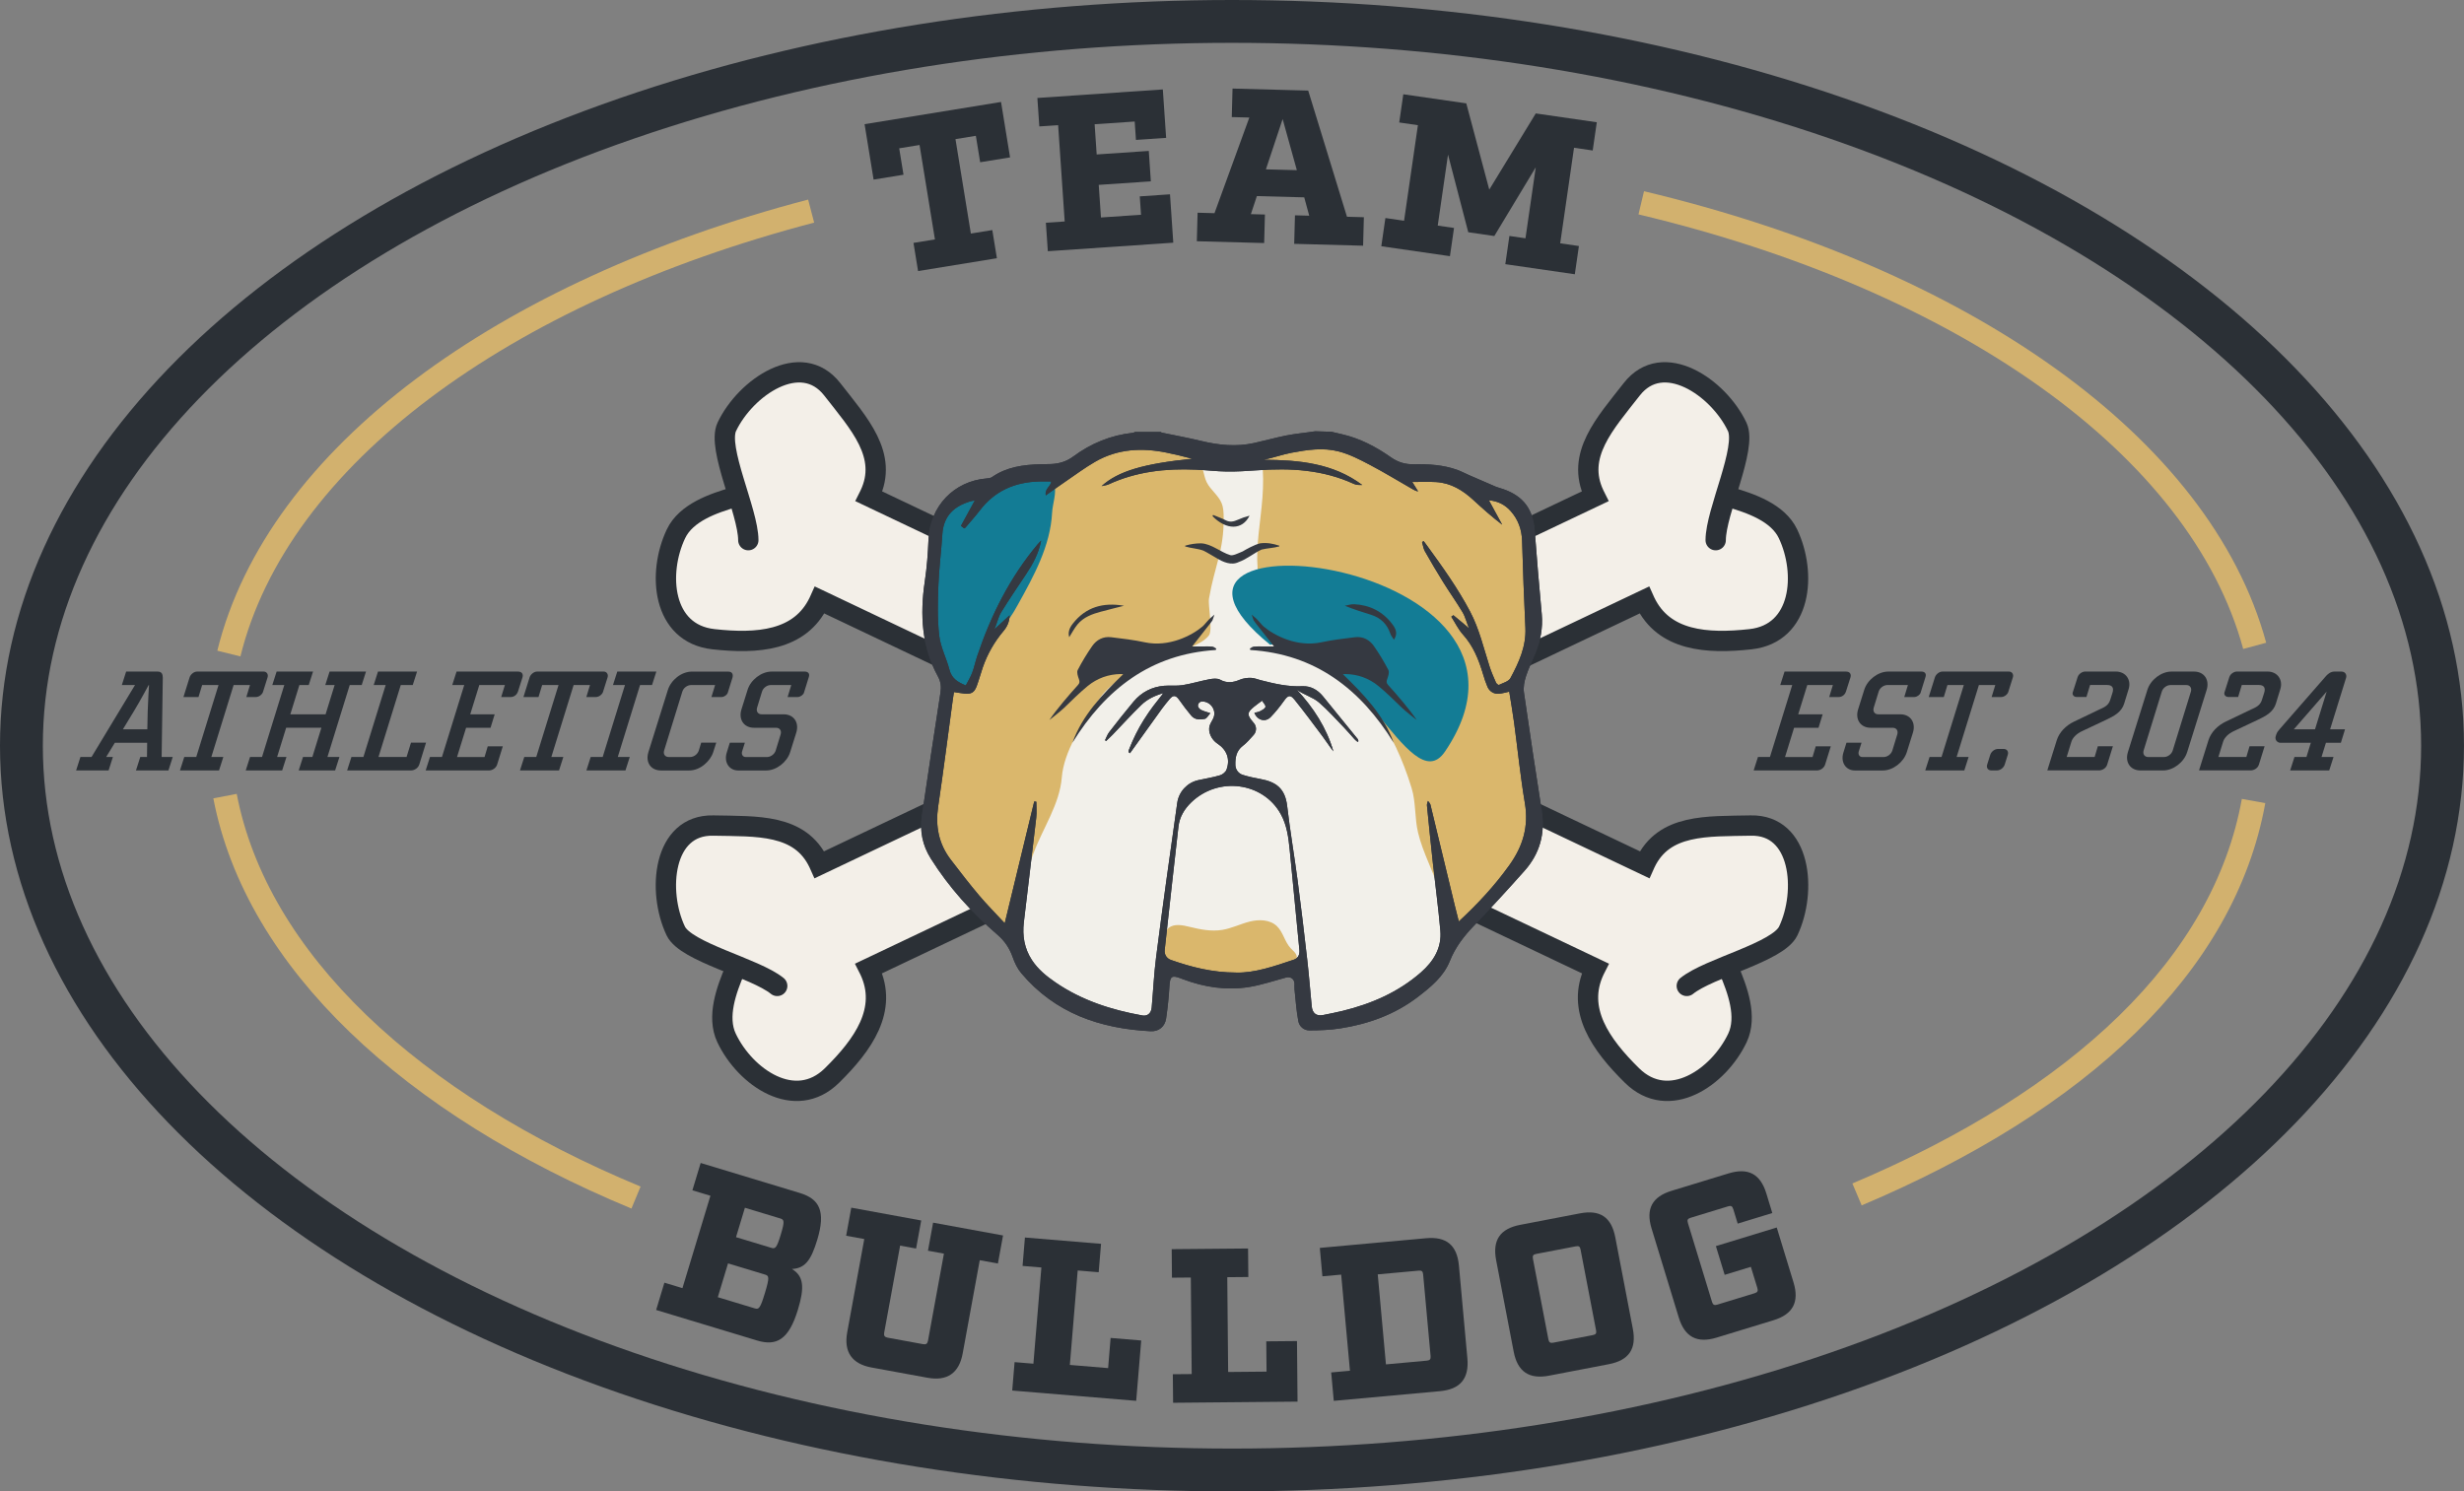 <svg xmlns="http://www.w3.org/2000/svg" id="Layer_1" viewBox="0 0 898.33 543.83"><rect x="0" y="0" width="898.33" height="543.83" fill="#808080" stroke="none"/><defs><style>.cls-1{fill:#f2f0ea;}.cls-1,.cls-2,.cls-3,.cls-4,.cls-5{stroke-width:0px;}.cls-6{stroke:#d2b16e;stroke-width:8.68px;}.cls-6,.cls-7{fill:none;}.cls-6,.cls-7,.cls-8{stroke-miterlimit:10;}.cls-2{fill:#2b3036;}.cls-3{fill:#353941;}.cls-7{stroke-width:15.62px;}.cls-7,.cls-8{stroke:#2b3036;}.cls-8{fill:#f3efe8;stroke-linecap:round;stroke-width:7.41px;}.cls-4{fill:#dab76c;}.cls-5{fill:#137c95;}</style></defs><path class="cls-8" d="M630.31,353.5c3.12,7.33,6.8,17.21,3.12,24.98-6.84,14.39-25,26.92-38.44,13.68-11.36-11.18-20.52-24.05-13.68-38.44.1-.2.2-.4.3-.6l-48.54-23.06-191.99-91.2-42.24-20.07c-.09.2-.18.41-.27.61-6.84,14.39-22.6,15.42-38.44,13.68-18.76-2.06-20.52-24.05-13.68-38.44,3.69-7.76,13.68-11.15,21.33-13.37"></path><path class="cls-8" d="M614.97,359.5c8.11-6.59,33.3-12.27,36.99-20.04,6.84-14.39,4.79-38.84-13.68-38.44-15.93.34-31.61-.71-38.44,13.68-.1.2-.18.41-.27.61l-186.96-88.81-95.81-45.51c.1-.2.21-.39.3-.6,6.84-14.39-3.88-25.88-13.68-38.44-11.37-14.57-31.61-.71-38.44,13.68-3.69,7.76,7.82,30.88,7.84,41.33"></path><path class="cls-8" d="M268.01,353.5c-3.12,7.33-6.8,17.21-3.12,24.98,6.84,14.39,25,26.92,38.44,13.68,11.36-11.18,20.52-24.05,13.68-38.44-.1-.2-.2-.4-.3-.6l48.54-23.06,191.99-91.2,42.24-20.07c.09.2.18.41.27.61,6.84,14.39,22.6,15.42,38.44,13.68,18.76-2.06,20.52-24.05,13.68-38.44-3.69-7.76-13.68-11.15-21.33-13.37"></path><path class="cls-8" d="M283.36,359.5c-8.11-6.59-33.3-12.27-36.99-20.04-6.84-14.39-4.79-38.84,13.68-38.44,15.93.34,31.61-.71,38.44,13.68.1.2.18.41.27.61l186.96-88.81,95.81-45.51c-.1-.2-.21-.39-.3-.6-6.84-14.39,3.88-25.88,13.68-38.44,11.37-14.57,31.61-.71,38.44,13.68,3.69,7.76-7.82,30.88-7.84,41.33"></path><path class="cls-1" d="M369.9,341.7c-9.11-6.7-17.18-14.8-23.87-23.92-2.72-3.71-5.26-7.71-6.23-12.21-.92-4.31-.33-8.79.26-13.16,1.55-11.4,3.1-22.81,4.65-34.21.27-1.98.54-3.98.31-5.96-.22-1.96-.91-3.82-1.54-5.69-5.12-15.25-6.11-31.86-2.85-47.62,1.34-6.46,4.07-13.56,10.2-15.98,3.82-1.51,9.04-1.38,12.21-4.06,7.17-8.53,20.89-5.94,31.11-10.38,3.68-1.6,6.88-4.12,10.44-5.97,4.7-2.44,10.01-3.68,15.3-3.58,10.71.21,20.83,5.8,31.55,5.64,10.91-.16,21.4-6.28,32.21-4.79,8.76,1.21,16.1,7.23,24.59,9.72,7.79,2.29,16.35,1.56,23.83,4.7,2.85,1.2,5.48,2.94,8.45,3.81,2.96.87,6.23.87,8.9,2.42,3.49,2.02,5.09,6.14,6.21,10.01,5.34,18.54,5.02,38.67-.32,57.12-3.59,8.57-1.13,18.3.45,27.45,1.48,8.58,2.13,17.31,1.95,26.02-.07,3.36-.29,6.83-1.74,9.86-1.22,2.56-3.23,4.64-5.19,6.69-4.52,4.71-8.97,9.49-13.35,14.33-3.42,3.77-6.83,7.64-9.09,12.2-1.16,2.35-2.01,4.87-3.39,7.1-1.43,2.31-3.38,4.23-5.32,6.13-4.54,4.46-9.24,9.03-15.14,11.42-2.84,1.15-5.87,1.76-8.9,2.28-5.43.93-10.91,1.58-16.4,1.96-.82.06-1.73.08-2.34-.47-.59-.52-.69-1.39-.75-2.17-.56-6.9-1.12-13.8-1.67-20.69-2.23,5.11-8.87,6.18-14.43,6.53-11.03.7-22.82,1.23-32.21-4.77-.39-.25-.84-.4-1.29-.39-1.85.03-2.04,1.19-2.18,2.23-.55,4.15-1.11,8.31-1.66,12.46-.25,1.84-.58,3.86-2,5.06-1.55,1.31-3.82,1.18-5.84.94-9.77-1.17-19.61-3.37-28.08-8.37-8.47-5-15.48-13.15-16.82-21.72Z"></path><path class="cls-4" d="M526.07,350.25c1.7-8.25,1.3-16.93-1.15-24.99-2.23-7.36-6.13-14.16-7.92-21.64-1.28-5.33-.75-11.02-2.35-16.25-6.33-20.64-17.36-38.24-36.05-46.5-2.8-1.23-5.82-2.36-7.74-4.73-1.96-2.41-7.98-13.29-9.22-16.13-7.71-17.7.9-32.92-1.6-52.58-.1-.76.15-.9.48-1.39.56-.81,1.74-1.74,2.66-2.05,9.27-3.13,19.54-3.2,28.85-.19,7.15,2.31,13.67,6.34,20.9,8.36,7.59,2.11,15.85,1.98,22.89,5.52,1.7.85,3.33,1.92,5.18,2.38,1.73.43,3.56.29,5.31.59,5.02.86,8.85,5.23,10.55,10.03s1.64,10.02,1.57,15.11c-.12,8.38-.24,16.75-.36,25.13-.07,4.67-.15,9.42-1.55,13.87-.65,2.06-1.58,4.04-2.1,6.15-1.15,4.71-.13,9.64.78,14.4,2,10.48,3.46,21.07,4.37,31.7.25,2.97.46,6.02-.35,8.89-.79,2.77-2.47,5.19-4.12,7.55-5.02,7.16-10.11,14.4-16.79,20.05-2.67,2.26-5.61,4.29-7.68,7.11-2.28,3.12-3.32,6.95-4.56,9.63Z"></path><path class="cls-4" d="M370.29,343.06c-1.21-10.94,2.71-21.72,6.55-32.03,3.42-9.17,9.48-17.76,10.27-27.52.77-9.47,7.11-19.25,14.21-29.43,1.86-2.67,5.81-5.94,8.76-7.31,2.39-1.11,4.58-4.32,7.18-4.79,6.05-1.11,11.72-3.67,17.32-6.2,2.25-1.02,4.58-2.1,6.12-4.02,1.59-1.99-.34-11.01.08-13.52,2.02-11.81,5.45-17.39,5.35-29.36-.01-1.85-.06-3.75-.77-5.45-1.19-2.89-4.06-4.8-5.43-7.61-1.18-2.43-1.16-5.4-2.72-7.61-1.55-2.21-4.31-3.17-6.88-3.99-7.14-2.29-14.79-4.6-22-2.53-7.1,2.04-12.52,8.02-19.59,10.17-4.23,1.29-8.75,1.11-13.11,1.82-5.19.85-10.09,2.94-14.92,5.02-2.71,1.16-5.42,2.33-8.13,3.49-3.66,1.57-7.51,3.3-9.76,6.58-2.07,3.03-2.43,6.87-2.72,10.53-.53,6.69-1.07,13.39-1.6,20.08-.46,5.72-.88,11.68,1.2,17.03,1.21,3.11,3.22,5.86,4.39,8.99,3.68,9.79-1.41,20.42-3.54,30.66-1.87,9-1.4,18.29-.92,27.47.16,3.09.34,6.25,1.57,9.09,1.25,2.87,3.48,5.19,5.66,7.43,7.63,7.84,15.26,15.68,23.42,23.03Z"></path><path class="cls-4" d="M425.09,351.23c-1.64-2.93-2.01-6.54-.99-9.74.38-1.2.99-2.38,1.98-3.16,2.08-1.62,5.07-1,7.63-.37,3.89.96,7.93,1.76,11.89,1.11,3.44-.56,6.62-2.18,10.01-3.03,3.38-.85,7.35-.76,9.89,1.63,2.32,2.19,2.87,5.75,5.05,8.08.88.94,2.08,1.78,2.23,3.07.12,1.04-.52,2.01-1.22,2.79-3.84,4.26-9.99,5.53-15.72,5.76-10.17.42-20.43-1.69-30.75-6.15Z"></path><path class="cls-5" d="M463.08,235.11c-62.8-50.9,112.04-32.29,63.74,38.93-12.93,19.07-33.6-44.96-63.74-38.93Z"></path><path class="cls-5" d="M342.3,242.68c1.57,1.75,1.72,4.61,3.28,6.37.73.82,1.49,1.66,2.47,2.15,2.68,1.34,6.05-.47,7.57-3.06,1.51-2.59,1.7-5.71,2.06-8.68.37-2.98,1.06-6.14,3.25-8.18,1.17-1.09,2.65-1.76,3.95-2.69,2.78-2,4.54-5.09,6.2-8.08,5.86-10.51,11.87-21.5,12.49-33.51.17-3.33,1.77-7.34.78-10.53-1.35-4.32,5.46-7.17-2.39-4.77-8.32,2.54-16.64,5.09-24.96,7.63-2.53.78-5.1,1.57-7.34,2.99-7.81,4.97-9.14,15.62-9.69,24.87-.78,13.25-4.19,28.21,2.32,35.5Z"></path><path class="cls-3" d="M485.42,157.44c1.26.29,2.51.59,3.77.88,6.6,1.5,12.47,4.59,17.94,8.44,2.61,1.84,5.31,2.6,8.45,2.53,5.27-.11,10.52.22,15.55,1.98,1.52.53,2.95,1.32,4.43,1.96,3.26,1.42,6.52,2.85,9.8,4.24.87.37,1.81.56,2.71.88,7.4,2.59,10.89,7.39,11.47,15.23.75,10.15,1.63,20.28,2.56,30.41.46,4.98-.5,9.68-2.34,14.24-1.13,2.8-2.5,5.51-3.42,8.37-.59,1.85-1.01,3.97-.74,5.86,2.06,14.44,4.27,28.85,6.51,43.27,1.29,8.27-.77,15.57-6.28,21.78-6.05,6.81-12.22,13.53-18.52,20.11-3.64,3.8-6.74,7.82-8.71,12.76-2.28,5.72-6.96,9.52-11.67,13.13-8.36,6.4-17.98,9.87-28.28,11.48-3.72.58-7.54.73-11.3.73-1.97,0-3.63-1.42-4-3.35-.72-3.81-.98-7.71-1.39-11.58-.08-.72.02-1.46-.02-2.18-.09-1.71-1.44-2.6-3.13-2.15-4.47,1.19-8.89,2.71-13.43,3.44-8.22,1.31-16.26.1-24.05-2.83-.31-.12-.62-.24-.94-.36-3.21-1.21-3.83-.66-4.03,2.81-.23,3.95-.64,7.91-1.21,11.82-.43,2.99-2.65,4.83-5.63,4.68-18.45-.94-34.87-6.55-47.18-21.16-1.4-1.66-2.4-3.77-3.13-5.84-1.15-3.25-2.88-5.88-5.53-8.16-9.4-8.11-17.67-17.23-24.32-27.79-3.06-4.86-4.07-10.02-3.27-15.55,2.18-14.99,4.48-29.95,6.78-44.92.32-2.11.17-3.97-.91-5.94-5.92-10.79-6.61-22.5-4.8-34.64.76-5.06,1.15-10.17,1.35-15.27.49-12.11,9.27-21.37,21.28-22.3.65-.05,1.39-.15,1.89-.5,5.35-3.72,11.45-4.5,17.72-4.68,1.29-.04,2.57-.01,3.86-.07,2.91-.13,5.58-.93,7.97-2.7,6.5-4.83,13.75-7.82,21.85-8.69.25-.03.48-.2.72-.3,3.13,0,6.27,0,9.4,0,.13.09.25.22.39.25,4.74.99,9.5,1.85,14.2,2.99,6.42,1.56,12.85,2.23,19.37.8,3.91-.86,7.77-1.95,11.7-2.74,3.5-.7,7.1-.98,10.63-1.55,1.99.06,3.92.12,5.91.18ZM535.6,229.11c-.86-1.93-1.32-4.11-2.4-5.91-2.24-3.73-4.77-7.28-7.07-10.98-2.29-3.69-4.5-7.43-6.64-11.21-.56-.99-.7-2.22-1.03-3.34.19-.13.38-.25.57-.38.43.58.87,1.15,1.29,1.73,5.62,7.73,11.19,15.51,15.66,23.99,3.34,6.32,4.92,13.28,7.09,20.02.64,2.01,1.51,3.94,2.35,5.88.17.38.89.93,1.07.83,1.47-.72,3.51-1.23,4.18-2.46,3.08-5.71,5.79-11.57,5.46-18.39-.52-10.55-.87-21.11-1.2-31.67-.13-4.15-1.42-7.79-4.17-10.87-2.02-2.26-4.55-3.64-7.93-3.92l4.85,8.89c-3.71-2.84-7.14-5.88-10.5-8.98-3.88-3.58-8.21-6.25-13.61-6.56-2.84-.16-5.71-.03-8.67-.03.76,1.22,1.44,2.33,2.13,3.43-.78-.13-1.36-.44-1.93-.76-5.23-3-10.39-6.15-15.73-8.96-3.63-1.91-7.39-3.84-11.33-4.86-5.64-1.47-11.45-.59-17.13.48-3.44.65-6.77,1.88-10.2,2.57,12.81.08,25.33,1.22,35.95,9.19-1.05.03-2.13.03-3.03-.38-11.28-5.2-23.17-5.86-35.3-4.97-3.67.27-7.36.49-11.04.45-3.8-.05-7.58-.53-11.38-.69-10.96-.48-21.66.71-31.76,5.38-.64.3-1.39.35-2.53.62,6.05-5.47,15.38-8.18,33.08-9.97-3.1-.83-6.23-1.59-9.37-2.23-9.04-1.84-17.85-1.4-26.01,3.3-3.72,2.14-7.18,4.73-10.74,7.15-2.35,1.6-4.64,3.26-7.3,5.13-.46-2.43,1.83-3.23,1.99-5.07-1.51,0-3-.04-4.5,0-8.75.25-16.07,3.41-21.5,10.51-1.66,2.17-3.5,4.21-5.27,6.3-.1.12-.27.18-.46.3-.39-.29-.77-.58-1.2-.91l5.05-9.27c-1.45.18-2.68.63-3.89,1.14-4.98,2.07-7.59,5.76-7.93,11.19-.39,6.25-1.22,12.47-1.45,18.72-.22,6.07-.39,12.22.31,18.23.49,4.24,2.65,8.26,3.74,12.46.81,3.14,2.99,4.5,5.94,5.7.79-1.54,1.72-3,2.32-4.59.75-1.98,1.17-4.08,1.84-6.09,5-14.91,11.96-28.76,22.12-40.88.29-.35.62-.66,1.19-1.25-.9,4.76-3.02,8.54-5.44,12.18-3.06,4.6-6.17,9.17-9.08,13.87-1.18,1.91-1.58,4.3-2.55,6.33l5.59-5.15c-.08,2.44-.92,4.18-2.23,5.74-3.35,3.98-5.89,8.42-7.58,13.33-.78,2.27-1.39,4.6-2.23,6.84-.87,2.29-2,2.9-4.42,2.65-1.26-.13-2.51-.37-3.84-.56-.16,1.02-.32,1.95-.44,2.89-1.76,12.96-3.41,25.93-5.32,38.87-1.05,7.13.2,13.58,4.58,19.32,3.39,4.44,6.81,8.88,10.42,13.15,2.87,3.4,6.03,6.55,9.27,10.05,3.64-15.04,7.19-29.71,10.75-44.38.26.03.52.06.77.09,0,1.94.19,3.89-.03,5.8-1.46,12.72-3.02,25.42-4.52,38.14-.58,4.92.18,9.58,2.95,13.8,2.22,3.39,5.29,5.88,8.59,8.14,9.6,6.58,20.39,10.03,31.71,12.06,1.82.32,3.17-.85,3.35-2.85.55-6.12.83-12.27,1.61-18.37,2.4-18.79,5.06-37.54,7.71-56.29.57-4.06,3.59-7.36,7.58-8.28,2.66-.61,5.39-1,8-1.79.94-.28,2.06-1.17,2.38-2.04,1.42-3.83.13-7.27-3.3-9.51-2.19-1.43-3.51-4.26-2.86-6.49.29-1,.98-1.87,1.39-2.84,1.17-2.76-.85-5.86-3.85-6.03-1.16-.06-1.74.63-1.8,1.55-.03.48.58,1.21,1.09,1.48.98.51,2.08.76,3.44,1.22-.76.83-1.27,1.93-2,2.08-1.75.38-3.66.39-4.97-1.19-1.53-1.84-3-3.74-4.36-5.7-1.21-1.75-2.18-1.92-3.53-.31-.97,1.16-1.93,2.33-2.82,3.55-3.89,5.38-7.74,10.78-11.62,16.18-.67-.46-.69-.47-.25-1.58,1.42-3.63,3.15-7.15,5.21-10.45,2.6-4.16,4.42-6.31,7.21-9.88-3.24.93-5.91,2.26-8.04,4.32-3.57,3.45-6.9,7.15-10.35,10.73-.8.83-1.66,1.62-2.49,2.42l-.38-.31c.49-.98.85-2.07,1.5-2.92,2.91-3.75,5.84-7.5,8.9-11.14,2.89-3.44,6.67-5.41,11.17-5.78,2.22-.19,4.5.12,6.68-.23,3.3-.53,6.52-1.53,9.8-2.15,1.27-.24,2.87-.41,3.9.15,2.51,1.38,4.75,1.05,7.2.02,1.23-.52,2.68-.71,4.03-.68,1.19.02,2.38.55,3.57.85,4.99,1.27,9.95,2.45,15.2,2.2,2.93-.14,5.53,1.28,7.45,3.62,4.25,5.19,8.48,10.4,12.7,15.62.17.21.2.53.29.8-.11.09-.21.18-.32.26-.38-.33-.8-.62-1.13-.99-1.28-1.4-2.49-2.88-3.81-4.24-2.98-3.09-5.86-6.31-9.09-9.12-2.32-2.01-5.66-2.84-8.13-4.69,6.06,6.58,10.84,13.87,13.34,22.49-1.41-1.77-2.62-3.68-3.97-5.49-3.34-4.47-6.66-8.96-10.16-13.3-1.62-2.01-2.42-1.7-3.95.46-1.45,2.04-3.03,4.02-4.77,5.81-1.96,2.02-4.9,1.22-5.96-1.54.71-.18,1.46-.25,2.08-.58.75-.4,1.79-.91,1.96-1.57.15-.58-.73-1.42-1.23-2.27-1.15.86-2.06,1.5-2.92,2.2-2.73,2.24-2.64,3-.09,5.96,1.07,1.24,1.05,3.09-.04,4.31-1.24,1.38-2.48,2.86-3.96,3.99-2.37,1.8-2.81,4.27-2.73,7.02.05,1.62,1.11,3.07,2.65,3.56,2.1.67,4.28,1.12,6.45,1.52,5.66,1.03,9.03,3.36,9.78,9.84,1.05,9.05,2.61,18.03,3.8,27.06,1.27,9.64,2.42,19.3,3.52,28.96.65,5.66,1.09,11.35,1.64,17.03.25,2.54,1.74,3.67,4.18,3.17,2.35-.48,4.71-.93,7.05-1.5,10.56-2.59,20.32-6.81,28.6-14.06,4.6-4.03,7.61-8.92,7.06-15.22-.72-8.24-1.83-16.44-2.73-24.67-.76-7-1.47-14.01-2.16-21.02-.05-.52.24-1.07.37-1.6.31.45.78.86.9,1.35,2.97,12.21,5.9,24.43,8.85,36.65.46,1.91.96,3.82,1.5,5.95,6.94-6.42,13.1-13.07,18.44-20.53,4.9-6.84,7.08-14.04,5.66-22.52-1.64-9.75-2.62-19.61-3.94-29.41-.51-3.75-1.16-7.48-1.77-11.32-1.38.31-2.51.63-3.75.76-1.78.19-3.46-.85-4.17-2.49-.64-1.5-1.16-3.05-1.62-4.62-1.57-5.29-3.57-10.3-7.36-14.51-1.69-1.88-2.82-4.27-4.23-6.48.37-.25.73-.57.79-.52,1.91,1.55,3.78,3.15,5.67,4.74ZM450.73,354.64c6.73.16,13.82-2.31,20.92-4.69,1.68-.56,2.26-1.87,2.07-3.74-1.17-12.12-2.32-24.24-3.52-36.36-.45-4.51-1.02-9.01-3.29-13.07-6.49-11.62-22.75-13.71-32.59-4.22-2.55,2.46-4.28,5.36-4.68,8.86-1.72,14.98-3.36,29.97-5.01,44.96-.18,1.66.69,3.1,2.31,3.66,7.41,2.59,14.95,4.57,23.8,4.59Z"></path><path class="cls-3" d="M485.42,157.44c1.26.29,2.51.59,3.77.88,6.6,1.5,12.47,4.59,17.94,8.44,2.61,1.84,5.31,2.6,8.45,2.53,5.27-.11,10.52.22,15.55,1.98,1.52.53,2.95,1.32,4.43,1.96,3.26,1.42,6.52,2.85,9.8,4.24.87.37,1.81.56,2.71.88,7.4,2.59,10.89,7.39,11.47,15.23.75,10.15,1.63,20.28,2.56,30.41.46,4.98-.5,9.68-2.34,14.24-1.13,2.8-2.5,5.51-3.42,8.37-.59,1.85-1.01,3.97-.74,5.86,2.06,14.44,4.27,28.85,6.51,43.27,1.29,8.27-.77,15.57-6.28,21.78-6.05,6.81-12.22,13.53-18.52,20.11-3.64,3.8-6.74,7.82-8.71,12.76-2.28,5.72-6.96,9.52-11.67,13.13-8.36,6.4-17.98,9.87-28.28,11.48-3.72.58-7.54.73-11.3.73-1.97,0-3.63-1.42-4-3.35-.72-3.81-.98-7.71-1.39-11.58-.08-.72.02-1.46-.02-2.18-.09-1.71-1.44-2.6-3.13-2.15-4.47,1.19-8.89,2.71-13.43,3.44-8.22,1.31-16.26.1-24.05-2.83-.31-.12-.62-.24-.94-.36-3.21-1.21-3.83-.66-4.03,2.81-.23,3.95-.64,7.91-1.21,11.82-.43,2.99-2.65,4.83-5.63,4.68-18.45-.94-34.87-6.55-47.18-21.16-1.4-1.66-2.4-3.77-3.13-5.84-1.15-3.25-2.88-5.88-5.53-8.16-9.4-8.11-17.67-17.23-24.32-27.79-3.06-4.86-4.07-10.02-3.27-15.55,2.18-14.99,4.48-29.95,6.78-44.92.32-2.11.17-3.97-.91-5.94-5.92-10.79-6.61-22.5-4.8-34.64.76-5.06,1.15-10.17,1.35-15.27.49-12.11,9.27-21.37,21.28-22.3.65-.05,1.39-.15,1.89-.5,5.35-3.72,11.45-4.5,17.72-4.68,1.29-.04,2.57-.01,3.86-.07,2.91-.13,5.58-.93,7.97-2.7,6.5-4.83,13.75-7.82,21.85-8.69.25-.03.48-.2.72-.3,3.13,0,6.27,0,9.4,0,.13.09.25.22.39.25,4.74.99,9.5,1.85,14.2,2.99,6.42,1.56,12.85,2.23,19.37.8,3.91-.86,7.77-1.95,11.7-2.74,3.5-.7,7.1-.98,10.63-1.55,1.99.06,3.92.12,5.91.18ZM535.6,229.11c-.86-1.93-1.32-4.11-2.4-5.91-2.24-3.73-4.77-7.28-7.07-10.98-2.29-3.69-4.5-7.43-6.64-11.21-.56-.99-.7-2.22-1.03-3.34.19-.13.38-.25.57-.38.43.58.87,1.15,1.29,1.73,5.62,7.73,11.19,15.51,15.66,23.99,3.34,6.32,4.92,13.28,7.09,20.02.64,2.01,1.51,3.94,2.35,5.88.17.38.89.93,1.07.83,1.47-.72,3.51-1.23,4.18-2.46,3.08-5.71,5.79-11.57,5.46-18.39-.52-10.55-.87-21.11-1.2-31.67-.13-4.15-1.42-7.79-4.17-10.87-2.02-2.26-4.55-3.64-7.93-3.92l4.85,8.89c-3.71-2.84-7.14-5.88-10.5-8.98-3.88-3.58-8.21-6.25-13.61-6.56-2.84-.16-5.71-.03-8.67-.03.76,1.22,1.44,2.33,2.13,3.43-.78-.13-1.36-.44-1.93-.76-5.23-3-10.39-6.15-15.73-8.96-3.63-1.91-7.39-3.84-11.33-4.86-5.64-1.47-11.45-.59-17.13.48-3.44.65-6.77,1.88-10.2,2.57,12.81.08,25.33,1.22,35.95,9.19-1.05.03-2.13.03-3.03-.38-11.28-5.2-23.17-5.86-35.3-4.97-3.67.27-7.36.49-11.04.45-3.8-.05-7.58-.53-11.38-.69-10.96-.48-21.66.71-31.76,5.38-.64.3-1.39.35-2.53.62,6.05-5.47,15.38-8.18,33.08-9.97-3.1-.83-6.23-1.59-9.37-2.23-9.04-1.84-17.85-1.4-26.01,3.3-3.72,2.14-7.18,4.73-10.74,7.15-2.35,1.6-4.64,3.26-7.3,5.13-.46-2.43,1.83-3.23,1.99-5.07-1.51,0-3-.04-4.5,0-8.75.25-16.07,3.41-21.5,10.51-1.66,2.17-3.5,4.21-5.27,6.3-.1.12-.27.18-.46.3-.39-.29-.77-.58-1.2-.91l5.05-9.27c-1.45.18-2.68.63-3.89,1.14-4.98,2.07-7.59,5.76-7.93,11.19-.39,6.25-1.22,12.47-1.45,18.72-.22,6.07-.39,12.22.31,18.23.49,4.24,2.65,8.26,3.74,12.46.81,3.14,2.99,4.5,5.94,5.7.79-1.54,1.72-3,2.32-4.59.75-1.98,1.17-4.08,1.84-6.09,5-14.91,11.96-28.76,22.12-40.88.29-.35.62-.66,1.19-1.25-.9,4.76-3.02,8.54-5.44,12.18-3.06,4.6-6.17,9.17-9.08,13.87-1.18,1.91-1.58,4.3-2.55,6.33l5.59-5.15c-.08,2.44-.92,4.18-2.23,5.74-3.35,3.98-5.89,8.42-7.58,13.33-.78,2.27-1.39,4.6-2.23,6.84-.87,2.29-2,2.9-4.42,2.65-1.26-.13-2.51-.37-3.84-.56-.16,1.02-.32,1.95-.44,2.89-1.76,12.96-3.41,25.93-5.32,38.87-1.05,7.13.2,13.58,4.58,19.32,3.39,4.44,6.81,8.88,10.42,13.15,2.87,3.4,6.03,6.55,9.27,10.05,3.64-15.04,7.19-29.71,10.75-44.38.26.03.52.06.77.09,0,1.94.19,3.89-.03,5.8-1.46,12.72-3.02,25.42-4.52,38.14-.58,4.92.18,9.58,2.95,13.8,2.22,3.39,5.29,5.88,8.59,8.14,9.6,6.58,20.39,10.03,31.71,12.06,1.82.32,3.17-.85,3.35-2.85.55-6.12.83-12.27,1.61-18.37,2.4-18.79,5.06-37.54,7.71-56.29.57-4.06,3.59-7.36,7.58-8.28,2.66-.61,5.39-1,8-1.79.94-.28,2.06-1.17,2.38-2.04,1.42-3.83.13-7.27-3.3-9.51-2.19-1.43-3.51-4.26-2.86-6.49.29-1,.98-1.87,1.39-2.84,1.17-2.76-.85-5.86-3.85-6.03-1.16-.06-1.74.63-1.8,1.55-.03.48.58,1.21,1.09,1.48.98.51,2.08.76,3.44,1.22-.76.83-1.27,1.93-2,2.08-1.75.38-3.66.39-4.97-1.19-1.53-1.84-3-3.74-4.36-5.7-1.21-1.75-2.18-1.92-3.53-.31-.97,1.16-1.93,2.33-2.82,3.55-3.89,5.38-7.74,10.78-11.62,16.18-.67-.46-.69-.47-.25-1.58,1.42-3.63,3.15-7.15,5.21-10.45,2.6-4.16,4.42-6.31,7.21-9.88-3.24.93-5.91,2.26-8.04,4.32-3.57,3.45-6.9,7.15-10.35,10.73-.8.83-1.66,1.62-2.49,2.42l-.38-.31c.49-.98.85-2.07,1.5-2.92,2.91-3.75,5.84-7.5,8.9-11.14,2.89-3.44,6.67-5.41,11.17-5.78,2.22-.19,4.5.12,6.68-.23,3.3-.53,6.52-1.53,9.8-2.15,1.27-.24,2.87-.41,3.9.15,2.51,1.38,4.75,1.05,7.2.02,1.23-.52,2.68-.71,4.03-.68,1.19.02,2.38.55,3.57.85,4.99,1.27,9.95,2.45,15.2,2.2,2.93-.14,5.53,1.28,7.45,3.62,4.25,5.19,8.48,10.4,12.7,15.62.17.21.2.53.29.8-.11.09-.21.18-.32.26-.38-.33-.8-.62-1.13-.99-1.28-1.4-2.49-2.88-3.81-4.24-2.98-3.09-5.86-6.31-9.09-9.12-2.32-2.01-5.66-2.84-8.13-4.69,6.06,6.58,10.84,13.87,13.34,22.49-1.41-1.77-2.62-3.68-3.97-5.49-3.34-4.47-6.66-8.96-10.16-13.3-1.62-2.01-2.42-1.7-3.95.46-1.45,2.04-3.03,4.02-4.77,5.81-1.96,2.02-4.9,1.22-5.96-1.54.71-.18,1.46-.25,2.08-.58.75-.4,1.79-.91,1.96-1.57.15-.58-.73-1.42-1.23-2.27-1.15.86-2.06,1.5-2.92,2.2-2.73,2.24-2.64,3-.09,5.96,1.07,1.24,1.05,3.09-.04,4.31-1.24,1.38-2.48,2.86-3.96,3.99-2.37,1.8-2.81,4.27-2.73,7.02.05,1.62,1.11,3.07,2.65,3.56,2.1.67,4.28,1.12,6.45,1.52,5.66,1.03,9.03,3.36,9.78,9.84,1.05,9.05,2.61,18.03,3.8,27.06,1.27,9.64,2.42,19.3,3.52,28.96.65,5.66,1.09,11.35,1.64,17.03.25,2.54,1.74,3.67,4.18,3.17,2.35-.48,4.71-.93,7.05-1.5,10.56-2.59,20.32-6.81,28.6-14.06,4.6-4.03,7.61-8.92,7.06-15.22-.72-8.24-1.83-16.44-2.73-24.67-.76-7-1.47-14.01-2.16-21.02-.05-.52.24-1.07.37-1.6.31.45.78.86.9,1.35,2.97,12.21,5.9,24.43,8.85,36.65.46,1.91.96,3.82,1.5,5.95,6.94-6.42,13.1-13.07,18.44-20.53,4.9-6.84,7.08-14.04,5.66-22.52-1.64-9.75-2.62-19.61-3.94-29.41-.51-3.75-1.16-7.48-1.77-11.32-1.38.31-2.51.63-3.75.76-1.78.19-3.46-.85-4.17-2.49-.64-1.5-1.16-3.05-1.62-4.62-1.57-5.29-3.57-10.3-7.36-14.51-1.69-1.88-2.82-4.27-4.23-6.48.37-.25.73-.57.79-.52,1.91,1.55,3.78,3.15,5.67,4.74ZM450.73,354.64c6.73.16,13.82-2.31,20.92-4.69,1.68-.56,2.26-1.87,2.07-3.74-1.17-12.12-2.32-24.24-3.52-36.36-.45-4.51-1.02-9.01-3.29-13.07-6.49-11.62-22.75-13.71-32.59-4.22-2.55,2.46-4.28,5.36-4.68,8.86-1.72,14.98-3.36,29.97-5.01,44.96-.18,1.66.69,3.1,2.31,3.66,7.41,2.59,14.95,4.57,23.8,4.59Z"></path><path class="cls-3" d="M508.11,270.82c-12.09-19.52-28.5-32.31-52.27-33.81l-.17-.52c.47-.25.92-.68,1.4-.73,1.16-.11,2.35-.04,3.52-.04,1.16,0,2.31,0,3.88,0-2-2.54-3.77-4.8-5.54-7.06-.62-.79-1.28-1.56-1.84-2.39-.16-.23-.74-2.18-.74-2.18,0,0,1.1,1.02,1.35,1.19.63.45,2.33,2.59,2.92,3.1,3.87,3.32,12.32,7.71,21.11,5.82,4.03-.87,8.15-1.35,12.24-1.85,2.92-.36,5.33.91,6.95,3.24,1.93,2.79,3.71,5.71,5.27,8.73.42.81-.05,2.22-.42,3.24-.34.91-.36,1.46.32,2.21,3.08,3.38,7.92,9.02,10.43,12.78-.67-.49-4.26-3.37-5.27-4.34-2.86-2.74-5.66-5.58-8.72-8.08-3.46-2.82-7.54-4.31-12.07-4.35-.2,0-.4.03-.85.06,7.65,7.43,14.86,14.89,18.51,24.99Z"></path><path class="cls-3" d="M508.19,233.26c-.5-.83-1.05-1.46-1.29-2.18-1.17-3.5-3.5-5.78-6.98-6.89-3.18-1.02-6.38-1.97-9.62-3.31,1.14-.2,2.29-.62,3.42-.56,5.73.29,10.44,2.69,13.9,7.28,1.16,1.54,2.16,3.34.57,5.67Z"></path><path class="cls-3" d="M401.52,222.99c-3.26.89-6.46,2-8.69,4.71-1.18,1.43-2.04,3.13-3.01,4.65-.54-1.82.11-3.42,1.29-4.93,4.76-6.12,11.15-7.85,18.68-6.54-2.75.72-5.52,1.37-8.26,2.12Z"></path><path class="cls-3" d="M466.4,199.24c-2.06.59-4.43.65-6.45,1.15-2.78,1.26-5.37,3.52-8.37,4.56-2.68,1.35-5.77-.05-8.02-1.43-1.34-.76-3.42-2.06-4.79-2.73-2.08-.8-4.39-.83-6.68-1.53,0,0,0-.29,0-.29,1.92-.57,3.82-.86,5.87-.85,3.81.21,7.09,3.26,10.58,4.3.99.3,2.77-.64,4.53-1.36,1.17-.71,4.18-2.41,6.29-2.93,2.47-.34,4.73.07,7.06.85,0,0-.01.28-.01.28h0Z"></path><path class="cls-3" d="M442.27,187.76c1.55.65,3.14,1.2,4.63,1.96,1.52.78,2.87.48,4.3-.16,1.41-.63,2.87-1.15,4.37-1.53-2.66,5.35-8.47,5.31-13.51.18.07-.15.14-.3.21-.45Z"></path><path class="cls-3" d="M390.99,270.82c12.09-19.52,28.5-32.31,52.27-33.81l.17-.52c-.47-.25-.92-.68-1.4-.73-1.16-.11-2.35-.04-3.52-.04-1.16,0-2.31,0-3.88,0,2-2.54,3.77-4.8,5.54-7.06.62-.79,1.28-1.56,1.84-2.39.16-.23.74-2.18.74-2.18,0,0-1.1,1.02-1.35,1.19-.63.45-2.33,2.59-2.92,3.1-3.87,3.32-12.32,7.71-21.11,5.82-4.03-.87-8.15-1.35-12.24-1.85-2.92-.36-5.33.91-6.95,3.24-1.93,2.79-3.71,5.71-5.27,8.73-.42.81.05,2.22.42,3.24.34.91.36,1.46-.32,2.21-3.08,3.38-7.92,9.02-10.43,12.78.67-.49,4.26-3.37,5.27-4.34,2.86-2.74,5.66-5.58,8.72-8.08,3.46-2.82,7.54-4.31,12.07-4.35.2,0,.4.03.85.06-7.65,7.43-14.86,14.89-18.51,24.99Z"></path><path class="cls-2" d="M61.41,280.93h-11.84l1.57-4.91h2.45l.06-5.17h-11.79l-3.15,5.17h2.45l-1.57,4.91h-11.84l1.57-4.91h4.05l15.85-26.23h-4.8l1.57-4.91h11.47c1.6,0,1.88,1.07,1.89,2.24l-.42,28.9h4.05l-1.57,4.91ZM53.85,259.38c.08-3.36.48-9.54.48-9.54h-.16s-3.27,6.08-5.39,9.54l-3.98,6.56h8.91l.14-6.56Z"></path><path class="cls-2" d="M95.87,252.35c-.27.8-1.36,1.81-2.59,1.81h-3.47l1.33-4.37h-5.97l-8.12,26.23h4.37l-1.57,4.91h-14.24l1.57-4.91h4.37l8.12-26.23h-5.97l-1.33,4.37h-5.49l2.24-7.15c.37-1.17,1.62-2.13,2.74-2.13h24.32c1.01,0,1.74.96,1.37,2.13l-1.68,5.33Z"></path><path class="cls-2" d="M131.87,249.79h-4.37l-8.12,26.23h4.37l-1.57,4.91h-13.28l1.57-4.91h3.41l3.3-10.66h-12.85l-3.3,10.66h3.41l-1.57,4.91h-13.28l1.57-4.91h4.37l8.12-26.23h-4.37l1.57-4.91h13.28l-1.57,4.91h-3.41l-3.3,10.67h12.85l3.3-10.67h-3.41l1.57-4.91h13.28l-1.57,4.91Z"></path><path class="cls-2" d="M152.87,278.74c-.37,1.17-1.57,2.19-3.12,2.19h-23.2l1.57-4.91h4.37l8.12-26.23h-4.37l1.57-4.91h14.24l-1.57,4.91h-4.37l-8.12,26.23h10.24l1.61-5.23h5.49l-2.46,7.95Z"></path><path class="cls-2" d="M188.8,252.24c-.36,1.12-1.43,1.92-2.6,1.92h-3.47l1.34-4.37h-9.33l-3.3,10.67h8.91l-1.51,4.91h-8.91l-3.3,10.66h10.03l1.16-3.89h5.49l-2.07,6.66c-.37,1.17-1.62,2.13-3.01,2.13h-23.04l1.57-4.91h4.37l8.12-26.23h-4.37l1.57-4.91h22.4c1.44,0,2,.96,1.63,2.13l-1.66,5.23Z"></path><path class="cls-2" d="M219.83,252.35c-.27.8-1.36,1.81-2.59,1.81h-3.47l1.33-4.37h-5.97l-8.12,26.23h4.37l-1.57,4.91h-14.24l1.57-4.91h4.37l8.12-26.23h-5.97l-1.33,4.37h-5.49l2.24-7.15c.37-1.17,1.62-2.13,2.74-2.13h24.32c1.01,0,1.74.96,1.37,2.13l-1.68,5.33Z"></path><path class="cls-2" d="M237.72,249.79h-4.37l-8.12,26.23h4.37l-1.57,4.91h-14.24l1.57-4.91h4.37l8.12-26.23h-4.37l1.57-4.91h14.24l-1.57,4.91Z"></path><path class="cls-2" d="M265.35,252.56c-.27.85-1.39,1.6-2.24,1.6h-3.73l1.33-4.37h-8.8c-1.12,0-2.67.85-3.15,2.4l-6.62,21.44c-.46,1.44.42,2.4,1.65,2.4h7.84c1.44,0,2.76-1.12,3.15-2.4l.86-2.83h5.49l-1.11,3.47c-1.02,3.2-4.68,6.67-8.74,6.67h-10.29c-3.73,0-5.73-2.99-4.6-6.67l7.11-22.71c1.12-3.57,4.9-6.67,8.74-6.67h13.28c1.71,0,1.79,1.39,1.51,2.24l-1.69,5.44Z"></path><path class="cls-2" d="M293.12,252.56c-.21.75-1.33,1.6-2.29,1.6h-3.68l1.33-4.37h-7.52c-1.33,0-2.76,1.07-3.15,2.4l-1.8,5.87c-.39,1.33.32,2.4,1.65,2.4h8.05c3.68,0,5.73,2.99,4.6,6.67l-2.24,7.14c-1.13,3.63-5,6.67-8.74,6.67h-10.24c-3.09,0-5.27-2.83-4.14-6.5l1.13-3.63h5.49l-1.02,3.2c-.3,1.01.21,2.03,1.33,2.03h7.73c1.39,0,2.81-1.07,3.2-2.4l1.8-5.87c.39-1.33-.32-2.4-1.65-2.4h-8.05c-3.68,0-5.73-2.99-4.6-6.67l2.24-7.15c1.13-3.68,5.06-6.67,8.74-6.67h12.11c1.17,0,1.88.69,1.5,1.92l-1.79,5.76Z"></path><path class="cls-2" d="M672.97,252.24c-.36,1.12-1.43,1.92-2.6,1.92h-3.47l1.33-4.37h-9.33l-3.3,10.67h8.91l-1.51,4.91h-8.91l-3.3,10.66h10.03l1.16-3.89h5.49l-2.07,6.66c-.37,1.17-1.62,2.13-3.01,2.13h-23.04l1.57-4.91h4.37l8.12-26.23h-4.37l1.57-4.91h22.4c1.44,0,2,.96,1.63,2.13l-1.66,5.23Z"></path><path class="cls-2" d="M700.23,252.56c-.21.75-1.33,1.6-2.29,1.6h-3.68l1.33-4.37h-7.52c-1.33,0-2.76,1.07-3.15,2.4l-1.8,5.87c-.39,1.33.32,2.4,1.65,2.4h8.05c3.68,0,5.73,2.99,4.6,6.67l-2.24,7.14c-1.13,3.63-5,6.67-8.74,6.67h-10.24c-3.09,0-5.27-2.83-4.14-6.5l1.13-3.63h5.49l-1.02,3.2c-.3,1.01.21,2.03,1.33,2.03h7.73c1.39,0,2.81-1.07,3.2-2.4l1.8-5.87c.39-1.33-.32-2.4-1.65-2.4h-8.05c-3.68,0-5.73-2.99-4.6-6.67l2.24-7.15c1.13-3.68,5.06-6.67,8.74-6.67h12.11c1.17,0,1.88.69,1.5,1.92l-1.79,5.76Z"></path><path class="cls-2" d="M732.17,252.35c-.27.8-1.36,1.81-2.59,1.81h-3.47l1.33-4.37h-5.97l-8.12,26.23h4.37l-1.57,4.91h-14.24l1.57-4.91h4.37l8.12-26.23h-5.97l-1.33,4.37h-5.49l2.24-7.15c.37-1.17,1.62-2.13,2.74-2.13h24.32c1.01,0,1.74.96,1.37,2.13l-1.68,5.33Z"></path><path class="cls-2" d="M730.88,278.79c-.37,1.17-1.62,2.13-2.79,2.13h-2.13c-1.17,0-1.84-.96-1.47-2.13l1.12-3.57c.37-1.17,1.62-2.13,2.79-2.13h2.13c1.17,0,1.84.96,1.47,2.13l-1.12,3.57Z"></path><path class="cls-2" d="M774.46,256.5c-.96,3.15-3.71,4.59-6.5,5.92l-8.83,4.16c-1.99.91-3.46,2.35-3.94,3.89l-1.71,5.54h10.19l1.16-3.89h5.49l-2.07,6.66c-.39,1.33-1.78,2.13-3.01,2.13h-18.83l3.46-11.04c.92-2.88,3.33-5.33,6.24-6.72l9.35-4.48c1.37-.64,3.21-1.28,3.87-3.41l.83-2.61c.63-1.92-.15-2.88-1.91-2.88h-6.24l-1.33,4.37h-3.57c-1.12,0-1.64-.91-1.44-1.6l1.76-5.54c.39-1.33,1.78-2.13,2.79-2.13h11.15c3.73,0,5.72,3.09,4.69,6.4l-1.61,5.23Z"></path><path class="cls-2" d="M797.39,274.26c-1.13,3.68-5.06,6.67-8.74,6.67h-8.27c-3.68,0-5.73-2.99-4.59-6.67l7.11-22.71c1.13-3.68,5.06-6.67,8.74-6.67h8.27c3.68,0,5.73,2.99,4.6,6.67l-7.11,22.71ZM797.11,249.79h-5.81c-1.33,0-2.76,1.07-3.15,2.4l-6.62,21.44c-.39,1.33.32,2.4,1.65,2.4h5.81c1.33,0,2.76-1.07,3.15-2.4l6.62-21.44c.39-1.33-.32-2.4-1.65-2.4Z"></path><path class="cls-2" d="M829.77,256.5c-.96,3.15-3.71,4.59-6.5,5.92l-8.83,4.16c-1.99.91-3.46,2.35-3.94,3.89l-1.71,5.54h10.19l1.16-3.89h5.49l-2.07,6.66c-.39,1.33-1.78,2.13-3.01,2.13h-18.83l3.46-11.04c.92-2.88,3.33-5.33,6.24-6.72l9.35-4.48c1.37-.64,3.21-1.28,3.87-3.41l.83-2.61c.63-1.92-.15-2.88-1.91-2.88h-6.24l-1.33,4.37h-3.57c-1.12,0-1.64-.91-1.44-1.6l1.76-5.54c.39-1.33,1.78-2.13,2.79-2.13h11.15c3.73,0,5.72,3.09,4.69,6.4l-1.61,5.23Z"></path><path class="cls-2" d="M853.43,270.85h-5.44l-1.6,5.17h4.37l-1.57,4.91h-14.24l1.57-4.91h4.37l1.6-5.17h-11.09c-1.01,0-2.16-.96-1.7-2.45l.19-.59c.28-.85.78-1.44,1.35-2.08l16.71-19.14c.51-.59,1.62-1.71,3.11-1.71h2.56c1.44,0,2.03,1.17,1.73,2.24l-5.84,18.82h5.44l-1.51,4.91ZM836.28,265.94h7.73l4.25-13.76-11.98,13.76Z"></path><ellipse class="cls-7" cx="449.16" cy="271.91" rx="441.35" ry="264.1"></ellipse><path class="cls-6" d="M83.44,238.31c17.71-71.72,99.76-131.85,212.29-161.34"></path><path class="cls-6" d="M231.88,436.67c-81.96-34-138.33-86.4-149.84-146.38"></path><path class="cls-6" d="M821.61,292.08c-10.8,59.86-63.49,109.17-144.57,143.45"></path><path class="cls-6" d="M598.37,73.95c117.21,27.9,203.83,88.54,223.65,161.55"></path><path class="cls-2" d="M252.44,434.01l3.01-9.95,36.14,10.94c7.12,2.16,9.55,6.57,6.37,17.06-2.29,7.58-4.49,10.42-9.25,10.66,4.32,2.56,4.67,6.68,2.21,14.79-3.34,11.03-7.83,13.43-14.95,11.27l-36.75-11.12,3.01-9.95,6.58,1.99,10.2-33.69-6.58-1.99ZM275.18,477.08c1.46.44,1.98.1,3.71-5.65,1.74-5.74,1.47-6.24.02-6.68l-13.48-4.08-3.73,12.33,13.48,4.08ZM281.19,455c1.46.44,1.98.1,3.46-4.8,1.51-4.98,1.24-5.48-.21-5.92l-12.86-3.89-3.24,10.72,12.86,3.89Z"></path><path class="cls-2" d="M357.2,459.51l-6.22,33.99c-1.31,7.16-5.61,10.2-12.85,8.87l-20.38-3.73c-7.16-1.31-10.18-5.69-8.87-12.85l6.22-33.99-6.61-1.21,1.87-10.23,25.5,4.67-1.87,10.23-5.82-1.07-5.82,31.79c-.19,1.02.2,1.58,1.22,1.77l12.98,2.38c1.1.2,1.58-.2,1.77-1.22l5.82-31.79-5.82-1.07,1.87-10.23,25.5,4.67-1.87,10.23-6.61-1.21Z"></path><path class="cls-2" d="M369.04,507.04l.86-10.36,6.86.57,2.91-35.08-6.86-.57.86-10.36,27.75,2.3-.86,10.36-7.65-.64-2.86,34.44,13.95,1.16.91-11,11.16.93-1.83,22-45.21-3.75Z"></path><path class="cls-2" d="M427.69,511.49l-.1-10.4,6.88-.06-.32-35.2-6.88.06-.09-10.4,27.84-.25.1,10.4-7.68.07.32,34.56,14-.13-.1-11.04,11.2-.1.2,22.08-45.36.42Z"></path><path class="cls-2" d="M492.17,499.82l-3.2-35.05-6.85.62-.94-10.36,38.72-3.53c7.41-.68,11.31,2.5,12,9.99l3.08,33.78c.68,7.41-2.58,11.32-9.99,12l-38.72,3.53-.94-10.36,6.85-.62ZM520.19,496.14c1.12-.1,1.48-.54,1.38-1.65l-2.72-29.79c-.11-1.2-.54-1.48-1.65-1.38l-14.9,1.36,2.99,32.82,14.9-1.36Z"></path><path class="cls-2" d="M564.78,501.61c-7.31,1.4-11.52-1.46-12.92-8.76l-6.39-33.31c-1.42-7.39,1.46-11.52,8.76-12.92l21.76-4.18c7.39-1.42,11.51,1.38,12.92,8.76l6.39,33.31c1.4,7.31-1.38,11.51-8.76,12.92l-21.76,4.18ZM564.52,488.38c.21,1.1.68,1.42,1.78,1.21l14.38-2.76c1.18-.23,1.42-.68,1.21-1.78l-5.64-29.38c-.23-1.18-.6-1.43-1.78-1.21l-14.38,2.76c-1.1.21-1.43.6-1.21,1.78l5.64,29.38Z"></path><path class="cls-2" d="M631.91,440.89c-.35-1.15-.83-1.34-1.9-1.01l-13.62,4.16c-1.07.33-1.36.75-1.01,1.9l8.79,28.77c.33,1.07.83,1.34,1.9,1.01l13.62-4.16c1.07-.33,1.34-.83,1.01-1.9l-2.36-7.73-9.56,2.92-3.2-10.48,22.19-6.78,6.12,20.04c2.17,7.12-.22,11.61-7.33,13.78l-20.73,6.33c-7.12,2.17-11.61-.22-13.78-7.33l-9.91-32.44c-2.2-7.19.22-11.61,7.33-13.78l20.73-6.33c7.12-2.17,11.59.14,13.78,7.33l2.17,7.12-12.62,3.86-1.61-5.28Z"></path><path class="cls-2" d="M355.77,49.52l-7.42,1.21,5.61,34.43,7.82-1.27,1.67,10.27-28.74,4.68-1.67-10.27,7.82-1.27-5.61-34.43-7.42,1.21,1.57,9.63-10.9,1.78-3.29-20.21,49.75-8.1,3.29,20.21-10.9,1.77-1.57-9.63Z"></path><path class="cls-2" d="M425.17,50.27l-11.02.75-.46-6.71-14.61.99.75,11.02,19-1.29.75,11.09-19,1.29.81,11.89,14.61-.99-.46-6.71,11.02-.75,1.2,17.64-45.74,3.11-.71-10.38,6.86-.47-2.39-35.12-6.86.47-.71-10.38,45.74-3.11,1.2,17.64Z"></path><path class="cls-2" d="M496.95,89.59l-25.11-.68.28-10.4,5.2.14-1.82-6.69-17.27-.46-2.18,6.58,5.12.14-.28,10.4-24.55-.66.28-10.4,6.16.17,12.7-34.87-6.4-.17.28-10.4,27.59.74,14.13,46,6.16.17-.28,10.4ZM467.62,43.43l-6.09,18.32,11.28.3-5.18-18.63Z"></path><path class="cls-2" d="M568.83,88.72l6.81.99-1.49,10.29-25.34-3.67,1.49-10.29,5.86.85,3.75-25.89-15.11,25.06-9.5-1.38-7.38-28.31-3.75,25.89,5.94.86-1.49,10.29-25.02-3.62,1.49-10.29,6.81.99,5.04-34.84-6.81-.99,1.49-10.29,22.96,3.32,8.38,31.45,16.95-27.78,22.25,3.22-1.49,10.29-6.81-.99-5.04,34.84Z"></path></svg>